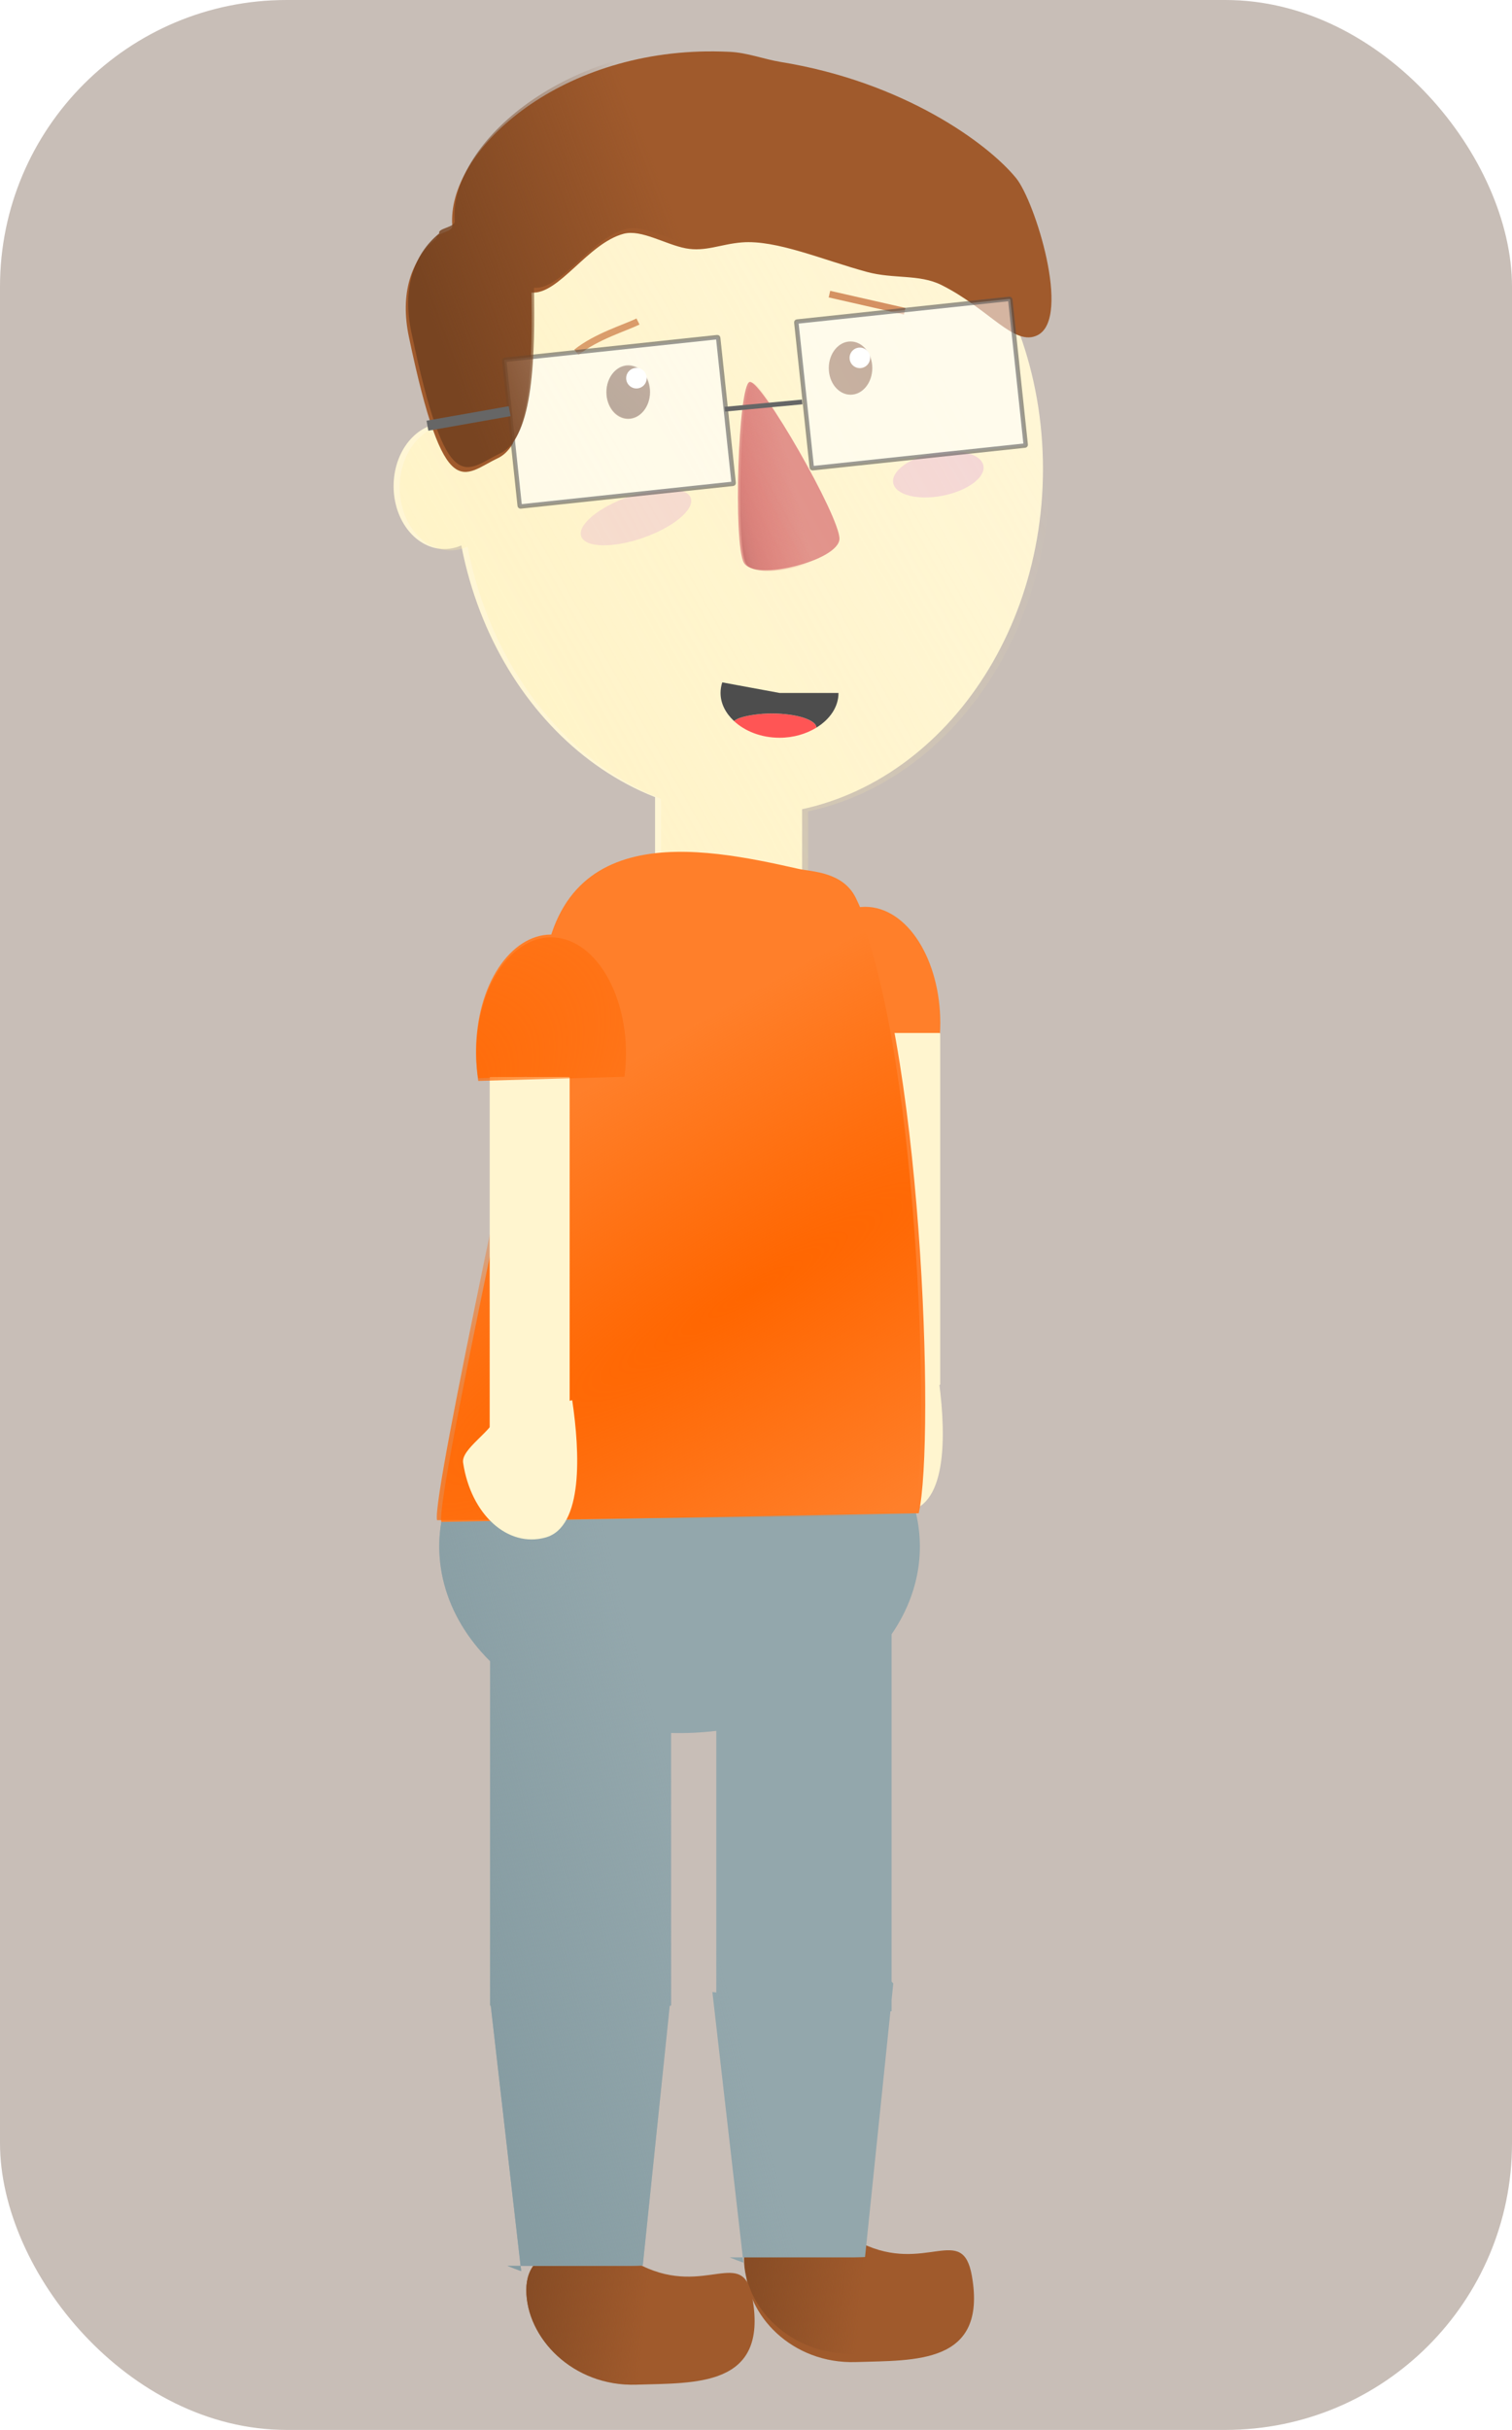 <?xml version="1.0" encoding="UTF-8" standalone="no"?>
<!-- Created with Inkscape (http://www.inkscape.org/) -->
<svg
    xmlns:inkscape="http://www.inkscape.org/namespaces/inkscape"
    xmlns:rdf="http://www.w3.org/1999/02/22-rdf-syntax-ns#"
    xmlns="http://www.w3.org/2000/svg"
    xmlns:sodipodi="http://sodipodi.sourceforge.net/DTD/sodipodi-0.dtd"
    xmlns:cc="http://creativecommons.org/ns#"
    xmlns:xlink="http://www.w3.org/1999/xlink"
    xmlns:dc="http://purl.org/dc/elements/1.1/"
    id="svg2"
    viewBox="0 0 628.01 1008.8"
    version="1.1"
    inkscape:version="0.48.3.1 r9886"
    sodipodi:docname="_svgclean2.svg"
  >
  <defs
      id="defs4"
    >
    <linearGradient
        id="linearGradient4347"
        inkscape:collect="always"
      >
      <stop
          id="stop4349"
          style="stop-color:#874c25"
          offset="0"
      />
      <stop
          id="stop4351"
          style="stop-color:#874c25;stop-opacity:0"
          offset="1"
      />
    </linearGradient
    >
    <linearGradient
        id="linearGradient4220"
        inkscape:collect="always"
      >
      <stop
          id="stop4222"
          style="stop-color:#ff6600"
          offset="0"
      />
      <stop
          id="stop4224"
          style="stop-color:#ff6600;stop-opacity:0"
          offset="1"
      />
    </linearGradient
    >
    <linearGradient
        id="linearGradient3957"
      >
      <stop
          id="stop3959"
          style="stop-color:#502d16"
          offset="0"
      />
      <stop
          id="stop3961"
          style="stop-color:#502d16;stop-opacity:0"
          offset="1"
      />
    </linearGradient
    >
    <filter
        id="filter3979"
        height="2.048"
        width="1.481"
        color-interpolation-filters="sRGB"
        y="-.524"
        x="-.24"
        inkscape:collect="always"
      >
      <feGaussianBlur
          id="feGaussianBlur3981"
          stdDeviation="3.289"
          inkscape:collect="always"
      />
    </filter
    >
    <filter
        id="filter4003"
        height="2.445"
        width="1.734"
        color-interpolation-filters="sRGB"
        y="-.722"
        x="-.367"
        inkscape:collect="always"
      >
      <feGaussianBlur
          id="feGaussianBlur4005"
          stdDeviation="4.993"
          inkscape:collect="always"
      />
    </filter
    >
    <linearGradient
        id="linearGradient4403"
        x1="212.78"
        xlink:href="#linearGradient4347"
        gradientUnits="userSpaceOnUse"
        y1="977.16"
        gradientTransform="translate(64.304,-9.186)"
        x2="247.66"
        y2="981.33"
        inkscape:collect="always"
    />
    <linearGradient
        id="linearGradient4405"
        x1="212.78"
        xlink:href="#linearGradient4347"
        gradientUnits="userSpaceOnUse"
        x2="247.66"
        y1="977.16"
        y2="981.33"
        inkscape:collect="always"
    />
    <linearGradient
        id="linearGradient4407"
        y2="831"
        gradientUnits="userSpaceOnUse"
        y1="850.2"
        x2="258.89"
        x1="187.06"
        inkscape:collect="always"
      >
      <stop
          id="stop4328"
          style="stop-color:#869ca2"
          offset="0"
      />
      <stop
          id="stop4330"
          style="stop-color:#869ca2;stop-opacity:0"
          offset="1"
      />
    </linearGradient
    >
    <linearGradient
        id="linearGradient4409"
        x1="-217.65"
        gradientUnits="userSpaceOnUse"
        y1="754.36"
        gradientTransform="translate(-574.2,-8.745)"
        x2="276.42"
        y2="474.54"
        inkscape:collect="always"
      >
      <stop
          id="stop3939"
          style="stop-color:#ffeeaa"
          offset="0"
      />
      <stop
          id="stop3941"
          style="stop-color:#ffeeaa;stop-opacity:0"
          offset="1"
      />
    </linearGradient
    >
    <linearGradient
        id="linearGradient4411"
        y2="502.83"
        gradientUnits="userSpaceOnUse"
        y1="502.83"
        x2="283.49"
        x1="91.462"
        inkscape:collect="always"
      >
      <stop
          id="stop3905"
          style="stop-color:#ffeeaa"
          offset="0"
      />
      <stop
          id="stop3907"
          style="stop-color:#ffeeaa;stop-opacity:0"
          offset="1"
      />
    </linearGradient
    >
    <linearGradient
        id="linearGradient4413"
        y2="229.62"
        gradientUnits="userSpaceOnUse"
        y1="232.93"
        x2="76.303"
        x1="-.404"
        inkscape:collect="always"
      >
      <stop
          id="stop4124"
          style="stop-color:#914141;stop-opacity:.498"
          offset="0"
      />
      <stop
          id="stop4138"
          style="stop-color:#a04949;stop-opacity:.49"
          offset=".016"
      />
      <stop
          id="stop4136"
          style="stop-color:#b05151;stop-opacity:.482"
          offset=".031"
      />
      <stop
          id="stop4134"
          style="stop-color:#b95757;stop-opacity:.467"
          offset=".062"
      />
      <stop
          id="stop4132"
          style="stop-color:#c15f5f;stop-opacity:.435"
          offset=".125"
      />
      <stop
          id="stop4130"
          style="stop-color:#cb5f5f;stop-opacity:.373"
          offset=".25"
      />
      <stop
          id="stop4128"
          style="stop-color:#d35f5f;stop-opacity:.247"
          offset=".5"
      />
      <stop
          id="stop3951"
          style="stop-color:#d35f5f;stop-opacity:0"
          offset="1"
      />
    </linearGradient
    >
    <linearGradient
        id="linearGradient4415"
        x1="7.698"
        xlink:href="#linearGradient3957"
        gradientUnits="userSpaceOnUse"
        x2="191.03"
        y1="646.65"
        y2="486.65"
        inkscape:collect="always"
    />
    <linearGradient
        id="linearGradient4419"
        x1="160.74"
        gradientUnits="userSpaceOnUse"
        y1="313.94"
        gradientTransform="translate(17.143,55)"
        x2="233.64"
        y2="286.79"
        inkscape:collect="always"
      >
      <stop
          id="stop4054"
          style="stop-color:#784421"
          offset="0"
      />
      <stop
          id="stop4056"
          style="stop-color:#784421;stop-opacity:0"
          offset="1"
      />
    </linearGradient
    >
    <radialGradient
        id="radialGradient4421"
        xlink:href="#linearGradient4220"
        gradientUnits="userSpaceOnUse"
        cy="650.41"
        cx="141.67"
        gradientTransform="matrix(-.55 -.925 -4.705 2.796 3417.3 -1013)"
        r="71.535"
        inkscape:collect="always"
    />
    <radialGradient
        id="radialGradient4423"
        xlink:href="#linearGradient4220"
        gradientUnits="userSpaceOnUse"
        cy="580.91"
        cx="290.04"
        gradientTransform="matrix(-.592 .817 -1.73 -1.289 1338.7 1083.9)"
        r="71.535"
        inkscape:collect="always"
    />
  </defs
  >
  <sodipodi:namedview
      id="base"
      bordercolor="#666666"
      inkscape:pageshadow="2"
      inkscape:window-y="0"
      pagecolor="#ffffff"
      inkscape:zoom="0.59871429"
      inkscape:window-width="674"
      inkscape:window-maximized="0"
      inkscape:window-x="0"
      showgrid="false"
      borderopacity="1.0"
      inkscape:current-layer="layer1"
      inkscape:cx="97.243653"
      inkscape:cy="506.2154"
      inkscape:window-height="645"
      inkscape:pageopacity="0.0"
      inkscape:document-units="px"
  />
  <g
      id="layer1"
      inkscape:label="Capa 1"
      inkscape:groupmode="layer"
      transform="translate(-80.172 -6.788)"
    >
    <rect
        id="rect4425"
        style="stroke-width:0;fill:#c8beb7"
        ry="119.03"
        height="1008.8"
        width="628.01"
        y="6.788"
        x="80.172"
    />
    <g
        id="g4359"
        transform="matrix(1.406 0 0 1.406 -.393 -405.31)"
      >
      <path
          id="path4343"
          d="m344.4 965.09c4.628 26.278-16.926 24.901-34.24 25.471-18.9 0.622-32.57-13.909-32.57-27.977 0-14.067 17.229-15.359 34.24-7.099 18.91 9.183 29.798-6.139 32.57 9.604z"
          sodipodi:nodetypes="sssss"
          style="stroke-width:0;fill:#a05a2c"
          inkscape:connector-curvature="0"
      />
      <path
          id="path4355"
          inkscape:connector-curvature="0"
          sodipodi:nodetypes="sssss"
          style="stroke-width:0;fill:url(#linearGradient4403)"
          d="m343.9 962.59c4.628 26.278-16.926 24.901-34.24 25.471-18.9 0.622-32.57-13.909-32.57-27.977 0-14.067 17.229-15.359 34.24-7.099 18.91 9.183 29.798-6.139 32.57 9.604z"
      />
      <path
          id="path4340"
          inkscape:connector-curvature="0"
          sodipodi:nodetypes="sssss"
          style="stroke-width:0;fill:#a05a2c"
          d="m279.59 971.77c4.628 26.278-16.926 24.901-34.24 25.471-18.9 0.622-32.57-13.909-32.57-27.977 0-14.067 17.229-15.359 34.24-7.099 18.91 9.183 29.798-6.139 32.57 9.604z"
      />
      <path
          id="path4345"
          d="m279.59 971.77c4.628 26.278-16.926 24.901-34.24 25.471-18.9 0.622-32.57-13.909-32.57-27.977 0-14.067 17.229-15.359 34.24-7.099 18.91 9.183 29.798-6.139 32.57 9.604z"
          sodipodi:nodetypes="sssss"
          style="stroke-width:0;fill:url(#linearGradient4405)"
          inkscape:connector-curvature="0"
      />
      <path
          id="path4295"
          d="m189.06 736.72c-2.465 7.881-2.652 16.086-0.562 24.031 2.271 8.638 7.045 16.372 13.594 22.875v101.56c0 0.078 0.078 0.156 0.156 0.156h0.031l8.812 76.812h32.625c0.076 0 3.461-0.049 3.469-0.125l7.969-76.688h0.25c0.078 0 0.156-0.078 0.156-0.156v-80.375c4.389 0.116 8.861-0.084 13.344-0.625v77.25c-0.658-0.088-1.159-0.148-1.156-0.125l9 78.344h32.625c0.076 0 3.461-0.049 3.469-0.125l7.5-72.531h0.188c0.081 0 0.156-0.044 0.156-0.125v-3.25l0.5-4.844c0.001-0.008-0.411-0.484-0.5-0.594v-102.53c7.515-10.927 10.347-23.883 6.906-36.969l-138.53-1.969zm87.688 222.94h-3.844c-0.076 0 4.04 1.607 4.031 1.531l-0.188-1.531zm-65.656 2.5h-3.844c-0.076 0 4.04 1.607 4.031 1.531l-0.188-1.531z"
          style="stroke-width:0;fill:#93a7ac"
          inkscape:connector-curvature="0"
      />
      <path
          id="path4324"
          d="m189.06 736.72c-2.465 7.881-2.652 16.086-0.562 24.031 2.271 8.638 7.045 16.372 13.594 22.875v101.56c0 0.078 0.078 0.156 0.156 0.156h0.031l8.812 76.812h32.625c0.076 0 3.461-0.049 3.469-0.125l7.969-76.688h0.25c0.078 0 0.156-0.078 0.156-0.156v-80.375c4.389 0.116 8.861-0.084 13.344-0.625v77.25c-0.658-0.088-1.159-0.148-1.156-0.125l9 78.344h32.625c0.076 0 3.461-0.049 3.469-0.125l7.5-72.531h0.188c0.081 0 0.156-0.044 0.156-0.125v-3.25l0.5-4.844c0.001-0.008-0.411-0.484-0.5-0.594v-102.53c7.515-10.927 10.347-23.883 6.906-36.969l-138.53-1.969zm87.688 222.94h-3.844c-0.076 0 4.04 1.607 4.031 1.531l-0.188-1.531zm-65.656 2.5h-3.844c-0.076 0 4.04 1.607 4.031 1.531l-0.188-1.531z"
          style="stroke-width:0;fill:url(#linearGradient4407)"
          inkscape:connector-curvature="0"
      />
      <path
          id="path4285"
          sodipodi:rx="17.53758"
          sodipodi:ry="27.559055"
          style="stroke-width:0;fill:#ff7f2a"
          sodipodi:type="arc"
          d="m232.64 593.38c1.938 14.913-4.185 29.47-13.675 32.515-9.49 3.045-18.754-6.576-20.691-21.489-0.516-3.973-0.468-8.076 0.141-12.016"
          sodipodi:open="true"
          transform="matrix(1.262,0,0,-1.245,41.029,1340.8)"
          sodipodi:cy="598.89044"
          sodipodi:cx="215.4617"
          sodipodi:end="9.662999"
          sodipodi:start="6.081788"
      />
      <path
          id="path4291"
          d="m334.34 698.55c2.283 15.338 3.335 37.397-7.849 40.528-11.184 3.131-22.102-6.764-24.385-22.102-0.608-4.086 8.897-9.487 9.614-13.54"
          sodipodi:nodetypes="cssc"
          style="stroke-width:0;fill:#fff5cf"
          inkscape:connector-curvature="0"
      />
      <rect
          id="rect4289"
          style="stroke-width:0;fill:#fff5cf"
          ry=".236"
          height="103.93"
          width="23.621"
          y="598.12"
          x="311.43"
      />
      <g
          id="g3044"
          transform="translate(-.714 -5.714)"
        >
        <path
            id="path2985"
            sodipodi:rx="141.42857"
            sodipodi:ry="132.85715"
            style="stroke-width:0;fill:#fff6d5"
            sodipodi:type="arc"
            d="m465.71 422.36c0 73.375-63.32 132.86-141.43 132.86-78.109 0-141.43-59.482-141.43-132.86 0-73.375 63.32-132.86 141.43-132.86 78.109 0 141.43 59.482 141.43 132.86z"
            transform="matrix(.615 0 0 .769 79.709 112.48)"
            sodipodi:cy="422.36218"
            sodipodi:cx="324.28571"
        />
        <path
            id="path2993"
            sodipodi:rx="15"
            sodipodi:ry="18.571428"
            style="stroke-width:0;fill:#fff6d5"
            sodipodi:type="arc"
            d="m204.29 442.36c0 10.257-6.716 18.571-15 18.571s-15-8.315-15-18.571c0-10.257 6.716-18.571 15-18.571s15 8.315 15 18.571z"
            sodipodi:cy="442.36218"
            sodipodi:cx="189.28572"
        />
        <rect
            id="rect3028"
            style="stroke-width:0;fill:#fff6d5"
            ry=".406"
            height="40.406"
            width="43.437"
            y="529.02"
            x="251.53"
        />
      </g
      >
      <path
          id="path2987"
          sodipodi:rx="15.714286"
          sodipodi:ry="22.857143"
          style="stroke-width:0;fill:#784421"
          sodipodi:type="arc"
          d="m102.86 578.08c0 12.624-7.035 22.857-15.714 22.857-8.679 0-15.714-10.233-15.714-22.857s7.035-22.857 15.714-22.857c8.679 0 15.714 10.234 15.714 22.857z"
          transform="matrix(.409 0 0 .344 207.21 210.08)"
          sodipodi:cy="578.07648"
          sodipodi:cx="87.14286"
      />
      <path
          id="path2991"
          style="stroke-width:0;fill:#de8787"
          sodipodi:type="star"
          d="m57.143 286.65c-13.659 0-63.74-86.74-56.91-98.57 6.829-11.83 106.99-11.83 113.82 0s-43.249 98.57-56.907 98.57z"
          inkscape:transform-center-x="-3.2609055"
          sodipodi:r1="65.714287"
          sodipodi:r2="32.857143"
          inkscape:transform-center-y="-5.4788319"
          transform="matrix(.248 -.062 -.126 -.506 300.7 554.47)"
          sodipodi:arg2="2.6179939"
          sodipodi:arg1="1.5707963"
          inkscape:randomized="0"
          sodipodi:cy="220.93361"
          sodipodi:cx="57.142857"
          inkscape:rounded="0.12"
          inkscape:flatsided="true"
          sodipodi:sides="3"
      />
      <path
          id="path2995"
          sodipodi:rx="17.142857"
          sodipodi:ry="6.4285712"
          style="filter:url(#filter4003);stroke-width:0;fill:#f4d7d7"
          sodipodi:type="arc"
          d="m172.86 617.36c0 3.55-7.675 6.429-17.143 6.429-9.468 0-17.143-2.878-17.143-6.429s7.675-6.429 17.143-6.429c9.468 0 17.143 2.878 17.143 6.429z"
          transform="matrix(.944 -.33 .33 .944 -105.54 -85.577)"
          sodipodi:cy="617.36218"
          sodipodi:cx="155.71428"
      />
      <path
          id="path2997"
          sodipodi:rx="17.142857"
          sodipodi:ry="6.4285712"
          style="filter:url(#filter3979);stroke-width:0;fill:#f4d7d7"
          sodipodi:type="arc"
          d="m172.86 617.36c0 3.55-7.675 6.429-17.143 6.429-9.468 0-17.143-2.878-17.143-6.429s7.675-6.429 17.143-6.429c9.468 0 17.143 2.878 17.143 6.429z"
          transform="matrix(.777 -.15 .189 .982 96.819 -149.72)"
          sodipodi:cy="617.36218"
          sodipodi:cx="155.71428"
      />
      <path
          id="path2999"
          sodipodi:rx="15.714286"
          sodipodi:ry="22.857143"
          style="stroke-width:0;fill:#784421"
          sodipodi:type="arc"
          d="m102.86 578.08c0 12.624-7.035 22.857-15.714 22.857-8.679 0-15.714-10.233-15.714-22.857s7.035-22.857 15.714-22.857c8.679 0 15.714 10.234 15.714 22.857z"
          transform="matrix(.409 0 0 .344 272.92 202.93)"
          sodipodi:cy="578.07648"
          sodipodi:cx="87.14286"
      />
      <path
          id="path3030"
          style="stroke:#d38d5f;stroke-width:2;fill:none"
          inkscape:connector-curvature="0"
          d="m227.58 397.12c5.871-4.722 14.411-7.206 18.183-9.091"
      />
      <path
          id="path3032"
          style="stroke:#d38d5f;stroke-width:2;fill:#d38d5f"
          inkscape:connector-curvature="0"
          d="m302.33 379.95 22.223 5.051"
      />
      <g
          id="g3869"
          style="fill:url(#linearGradient4411)"
          transform="translate(658.11,-47.089)"
        >
        <path
            id="path3871"
            style="stroke-width:0;fill:url(#linearGradient4409)"
            inkscape:connector-curvature="0"
            d="m-377.74 376.99c-44.306 0-80.887 38.865-86.344 89.156-1.18-0.369-2.384-0.594-3.656-0.594-8.284 0-15 8.306-15 18.562 0 10.257 6.716 18.594 15 18.594 1.784 0 3.475-0.418 5.062-1.125 6.66 34.988 28.6 63.2 57.156 74.5v34.688c0 0.225 0.181 0.406 0.406 0.406h42.625c0.225 0 0.406-0.181 0.406-0.406v-31c40.595-8.662 71.375-50.387 71.375-100.56 0-56.454-38.96-102.22-87.031-102.22z"
        />
      </g
      >
      <path
          id="path3026"
          inkscape:connector-curvature="0"
          sodipodi:nodetypes="sscsscssssssssss"
          style="stroke-width:0;fill:#a05a2c"
          d="m268.34 308.28c-46.552-0.432-79.176 29.722-77.424 51.54 0.15 1.863-5.178 2.112-4.558 3.603-7.803 6.41-10.906 16.544-8.268 29.138 10.54 50.308 16.131 40.634 26.25 35.844 10.045-4.755 10.281-29.68 9.982-48.92 8.065 0.695 16.633-14.564 27.229-17.359 5.198-1.371 12.327 3.169 18.351 4.304 5.744 1.083 10.353-1.254 16.527-1.75 10.239-0.822 23.949 5.191 37.047 8.733 7.818 2.114 15.418 0.589 21.931 3.84 14.221 7.097 21.594 18.439 28.518 14.758 9.839-5.232-0.891-39.504-6.46-46.326-8.384-10.27-33.272-28.421-69.571-34.293-4.811-0.778-9.823-2.745-15.023-2.988-1.524-0.071-3.03-0.111-4.531-0.125z"
      />
      <path
          id="path3945"
          sodipodi:r2="32.857143"
          style="stroke-width:0;fill:url(#linearGradient4413)"
          sodipodi:type="star"
          sodipodi:sides="3"
          sodipodi:r1="65.714287"
          inkscape:transform-center-x="-3.2609055"
          inkscape:transform-center-y="-5.4788319"
          sodipodi:arg1="1.5707963"
          sodipodi:arg2="2.6179939"
          transform="matrix(.248 -.062 -.126 -.506 301.33 554.71)"
          inkscape:randomized="0"
          sodipodi:cy="220.93361"
          sodipodi:cx="57.142857"
          inkscape:rounded="0.12"
          inkscape:flatsided="true"
          d="m57.143 286.65c-13.659 0-63.74-86.74-56.91-98.57 6.829-11.83 106.99-11.83 113.82 0s-43.249 98.57-56.907 98.57z"
      />
      <path
          id="path3955"
          sodipodi:rx="15.714286"
          sodipodi:ry="22.857143"
          style="stroke-width:0;fill:url(#linearGradient4415)"
          sodipodi:type="arc"
          d="m102.86 578.08c0 12.624-7.035 22.857-15.714 22.857-8.679 0-15.714-10.233-15.714-22.857s7.035-22.857 15.714-22.857c8.679 0 15.714 10.234 15.714 22.857z"
          transform="matrix(.409 0 0 .344 207.29 209.92)"
          sodipodi:cy="578.07648"
          sodipodi:cx="87.14286"
      />
      <path
          id="path3038"
          sodipodi:rx="3.0304577"
          sodipodi:ry="6.5659914"
          style="stroke-width:0;fill:#ffffff"
          sodipodi:type="arc"
          d="m100.01 505.36c0 3.626-1.357 6.566-3.03 6.566s-3.03-2.94-3.03-6.566 1.357-6.566 3.03-6.566 3.03 2.94 3.03 6.566z"
          transform="matrix(1 0 0 .462 148.33 171.29)"
          sodipodi:cy="505.36459"
          sodipodi:cx="96.974648"
      />
      <path
          id="path3965"
          sodipodi:rx="15.714286"
          sodipodi:ry="22.857143"
          style="stroke-width:0;fill:url(#linearGradient4415)"
          sodipodi:type="arc"
          d="m102.86 578.08c0 12.624-7.035 22.857-15.714 22.857-8.679 0-15.714-10.233-15.714-22.857s7.035-22.857 15.714-22.857c8.679 0 15.714 10.234 15.714 22.857z"
          transform="matrix(.398 0 0 .312 274.1 221.27)"
          sodipodi:cy="578.07648"
          sodipodi:cx="87.14286"
      />
      <path
          id="path3967"
          sodipodi:rx="3.0304577"
          sodipodi:ry="6.5659914"
          style="stroke-width:0;fill:#ffffff"
          sodipodi:type="arc"
          d="m100.01 505.36c0 3.626-1.357 6.566-3.03 6.566s-3.03-2.94-3.03-6.566 1.357-6.566 3.03-6.566 3.03 2.94 3.03 6.566z"
          transform="matrix(1 0 0 .462 214.33 165.29)"
          sodipodi:cy="505.36459"
          sodipodi:cx="96.974648"
      />
      <rect
          id="rect4007"
          ry=".236"
          style="opacity:.551;stroke:#4d4d4d;stroke-width:1.302;fill:#ffffff"
          transform="rotate(-6.084)"
          height="43.556"
          width="63.556"
          y="418.97"
          x="162.75"
      />
      <rect
          id="rect4009"
          style="opacity:.551;stroke:#4d4d4d;stroke-width:1.302;fill:#ffffff"
          transform="rotate(-6.084)"
          ry=".236"
          height="43.556"
          width="63.556"
          y="416.89"
          x="249.74"
      />
      <path
          id="path4013"
          style="stroke:#666666;stroke-width:1.4;fill:none"
          inkscape:connector-curvature="0"
          d="m271.43 413.93 22.857-2.143"
      />
      <path
          id="path4042"
          d="m269.06 306.85c-46.552-0.432-79.176 29.722-77.424 51.54 0.15 1.863-5.178 2.112-4.558 3.603-7.803 6.41-10.906 16.544-8.268 29.138 10.54 50.308 16.131 40.634 26.25 35.844 10.045-4.755 10.281-29.68 9.982-48.92 8.065 0.695 16.633-14.564 27.229-17.359 5.198-1.371 12.327 3.169 18.351 4.304 5.744 1.083 10.353-1.254 16.527-1.75 10.239-0.822 23.949 5.191 37.047 8.733 7.818 2.114 15.418 0.589 21.931 3.84 14.221 7.097 21.594 18.439 28.518 14.758 9.839-5.232-0.891-39.504-6.46-46.326-8.384-10.27-33.272-28.421-69.571-34.293-4.811-0.778-9.823-2.745-15.023-2.988-1.524-0.071-3.03-0.111-4.531-0.125z"
          sodipodi:nodetypes="sscsscssssssssss"
          style="stroke-width:0;fill:url(#linearGradient4419)"
          inkscape:connector-curvature="0"
      />
      <path
          id="path4011"
          style="stroke:#666666;stroke-width:3;fill:none"
          inkscape:connector-curvature="0"
          d="m207.86 414.51c-24.286 4.286-24.286 4.286-24.286 4.286"
      />
      <path
          id="path4187"
          d="m298.5 507.94c-0.049-0.546-0.348-1.055-0.969-1.531-0.669-0.513-1.648-0.987-2.844-1.375s-2.607-0.689-4.188-0.906-3.332-0.344-5.156-0.344-3.544 0.127-5.125 0.344-3.023 0.518-4.219 0.906c-0.811 0.263-1.327 0.613-1.906 0.938 3.192 3.002 8.021 4.969 13.5 4.969 4.158 0 7.912-1.155 10.906-3z"
          style="stroke-width:0;fill:#ff5555"
          inkscape:connector-curvature="0"
      />
      <path
          id="path4182"
          d="m270.66 494.59c-0.327 1.021-0.5 2.074-0.5 3.125 0 3.141 1.526 5.982 3.938 8.25 0.579-0.324 1.095-0.674 1.906-0.938 1.196-0.388 2.638-0.689 4.219-0.906 1.581-0.217 3.3-0.344 5.125-0.344s3.575 0.127 5.156 0.344 2.992 0.518 4.188 0.906 2.175 0.862 2.844 1.375c0.621 0.476 0.92 0.986 0.969 1.531 3.932-2.423 6.5-6.076 6.5-10.219h-17.406l-16.938-3.125z"
          style="stroke-width:0;fill:#4d4d4d"
          inkscape:connector-curvature="0"
      />
      <g
          id="g4202"
        >
        <path
            id="path4197"
            style="stroke-width:0;fill:#ff7f2a"
            d="m334.19 451.07c4.556 21.749 0.933 141.68-17.268 181.68-3.545 7.79-12.151 7.727-15.721 8.592-26.452 6.407-69.49 16.03-70.548-38.278-0.138-7.095-29.249-147.69-27.538-154.56"
            sodipodi:nodetypes="csssc"
            inkscape:connector-curvature="0"
            transform="matrix(1.076,0,0,-1,-30.878,1191)"
        />
        <path
            id="path4200"
            sodipodi:rx="17.53758"
            sodipodi:ry="27.559055"
            style="stroke-width:0;fill:#ff7f2a"
            sodipodi:type="arc"
            d="m232.64 593.38c1.938 14.913-4.185 29.47-13.675 32.515-9.49 3.045-18.754-6.576-20.691-21.489-0.516-3.973-0.468-8.076 0.141-12.016"
            sodipodi:open="true"
            transform="matrix(1.262,0,0,-1.245,-51.832,1349)"
            sodipodi:cy="598.89044"
            sodipodi:cx="215.4617"
            sodipodi:end="9.662999"
            sodipodi:start="6.081788"
        />
      </g
      >
      <path
          id="path4208"
          d="m327.49 740.6c4.904-21.749 1.004-142.86-18.585-182.86-3.815-7.79-13.077-7.727-16.92-8.592-28.47-6.407-74.79-16.03-75.929 38.278-0.149 7.095-31.48 147.69-29.639 154.56"
          sodipodi:nodetypes="csssc"
          style="stroke-width:0;fill:url(#radialGradient4421)"
          inkscape:connector-curvature="0"
      />
      <rect
          id="rect4260"
          style="stroke-width:0;fill:#fff5cf"
          ry=".236"
          height="103.93"
          width="23.621"
          y="611.11"
          x="201.96"
      />
      <path
          id="path4210"
          sodipodi:rx="17.53758"
          sodipodi:ry="27.559055"
          style="stroke-width:0;fill:url(#radialGradient4423)"
          sodipodi:type="arc"
          d="m232.64 593.38c1.938 14.913-4.185 29.47-13.675 32.515-9.49 3.045-18.754-6.576-20.691-21.489-0.516-3.973-0.468-8.076 0.141-12.016"
          sodipodi:open="true"
          transform="matrix(1.262,0,0,-1.245,-51.816,1349.8)"
          sodipodi:cy="598.89044"
          sodipodi:cx="215.4617"
          sodipodi:end="9.662999"
          sodipodi:start="6.081788"
      />
      <path
          id="path4262"
          inkscape:connector-curvature="0"
          sodipodi:nodetypes="cssc"
          style="stroke-width:0;fill:#fff5cf"
          d="m226.34 706.55c2.283 15.338 3.335 37.397-7.849 40.528-11.184 3.131-22.102-6.764-24.385-22.102-0.608-4.086 8.897-9.487 9.614-13.54"
      />
    </g
    >
  </g
  >
</svg
>
